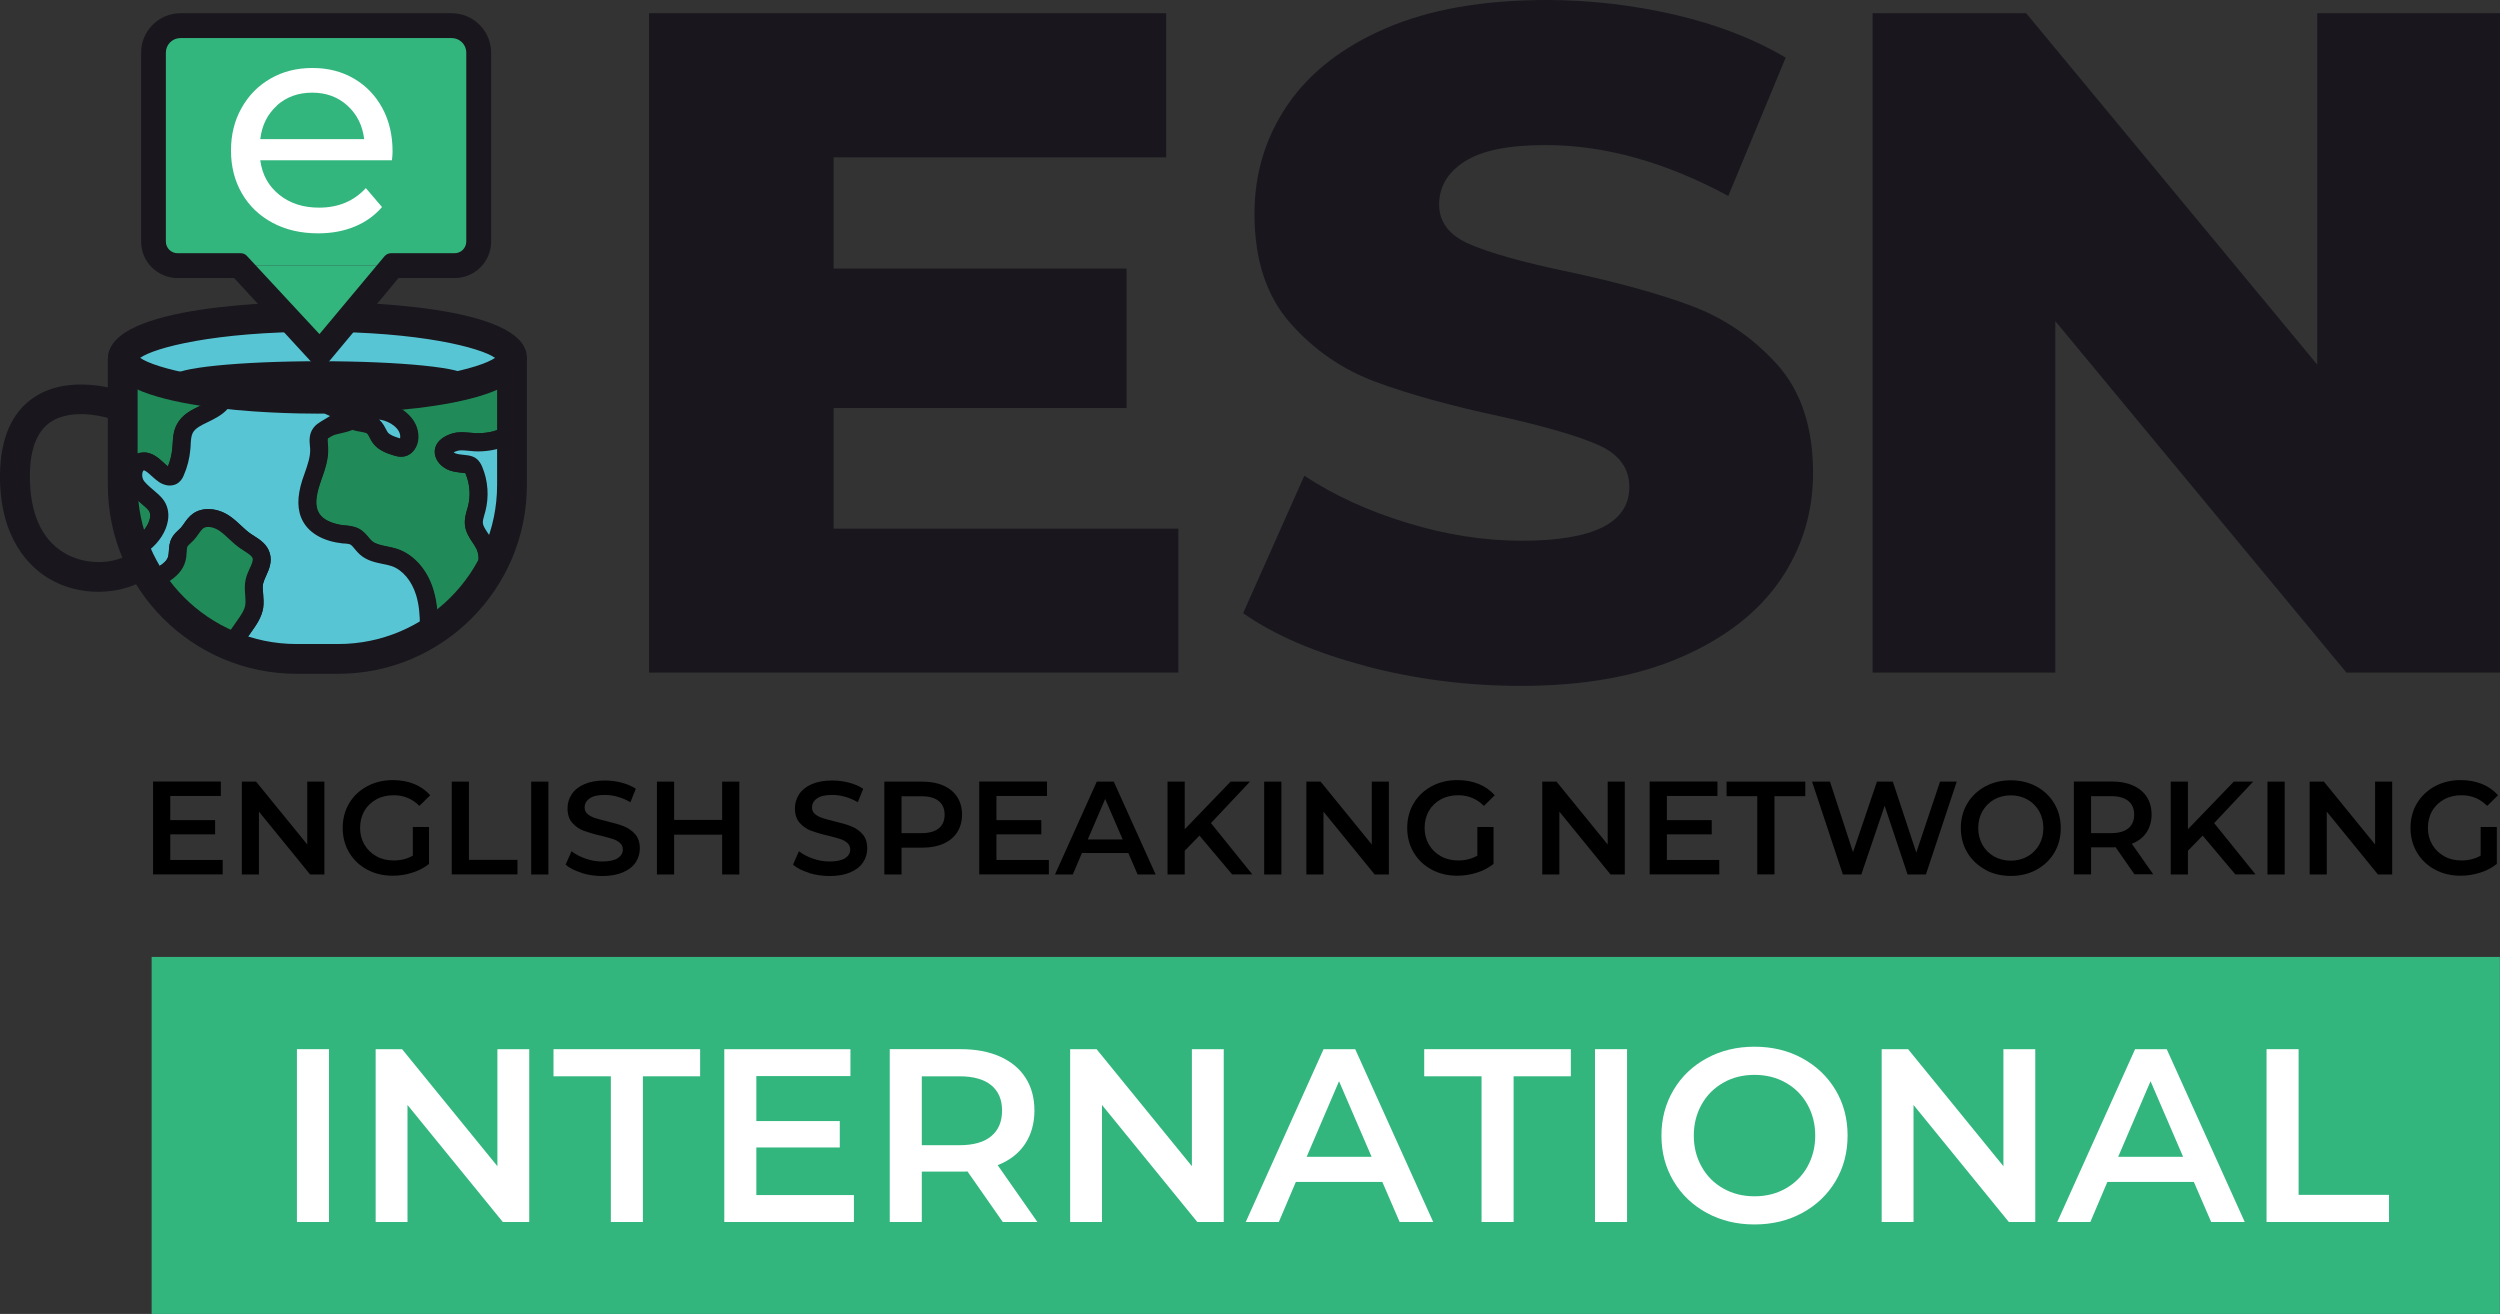 <?xml version="1.0" encoding="UTF-8"?>
<svg id="Layer_2" data-name="Layer 2" xmlns="http://www.w3.org/2000/svg" xmlns:xlink="http://www.w3.org/1999/xlink" viewBox="0 0 244.17 128.33">
  <rect x="0" y="0" width="244.17" height="128.33" fill="#333333" stroke="none"/>
  <defs>
    <style>
      .cls-1 {
        fill: none;
      }

      .cls-2 {
        fill: #9dd7e5;
      }

      .cls-3 {
        fill: #58c5d5;
      }

      .cls-4 {
        fill: #208b58;
      }

      .cls-5 {
        fill: #33b67e;
      }

      .cls-6 {
        fill: #fff;
      }

      .cls-7 {
        fill: #19171d;
      }

      .cls-8 {
        clip-path: url(#clippath);
      }
    </style>
    <clipPath id="clippath">
      <path class="cls-1" d="M33.03,64.35h-4.07c-9.38,0-16.98-7.6-16.98-16.98v-11.45c0-.94.76.81,1.7.81h34.63c.94,0,1.7-1.74,1.7-.81v11.45c0,9.38-7.6,16.98-16.98,16.98Z"/>
    </clipPath>
  </defs>
  <g id="Layer_2-2" data-name="Layer 2">
    <g id="Layer_1-2" data-name="Layer 1">
      <g>
        <path class="cls-7" d="M115.09,51.61v14.08h-51.7V1.29h50.51v14.08h-32.48v10.86h28.61v13.62h-28.61v11.78h33.67Z"/>
        <path class="cls-7" d="M133.37,65.04c-4.91-1.29-8.89-3-11.96-5.15l5.98-13.43c2.88,1.9,6.22,3.44,10.03,4.6,3.8,1.17,7.54,1.75,11.22,1.75,6.99,0,10.49-1.75,10.49-5.24,0-1.84-1-3.2-2.99-4.09-1.99-.89-5.2-1.82-9.61-2.81-4.85-1.04-8.89-2.16-12.14-3.36-3.25-1.2-6.04-3.11-8.37-5.75-2.33-2.64-3.5-6.19-3.5-10.67,0-3.92,1.07-7.47,3.22-10.63,2.15-3.16,5.35-5.66,9.61-7.5,4.26-1.84,9.49-2.76,15.69-2.76,4.23,0,8.4.48,12.51,1.43,4.11.95,7.73,2.35,10.86,4.19l-5.61,13.52c-6.13-3.31-12.08-4.97-17.85-4.97-3.62,0-6.26.54-7.91,1.61-1.66,1.07-2.48,2.47-2.48,4.19s.98,3.01,2.94,3.86c1.96.86,5.12,1.75,9.48,2.67,4.91,1.04,8.97,2.16,12.19,3.36,3.22,1.2,6.01,3.1,8.37,5.7,2.36,2.61,3.54,6.15,3.54,10.63,0,3.86-1.07,7.36-3.22,10.49-2.15,3.13-5.37,5.63-9.66,7.5-4.29,1.87-9.51,2.81-15.64,2.81-5.21,0-10.27-.64-15.18-1.93Z"/>
        <path class="cls-7" d="M244.17,1.29v64.4h-15l-28.43-34.32v34.32h-17.85V1.29h15l28.43,34.32V1.29h17.85Z"/>
        <g>
          <path d="M21.75,83.99v1.41h-6.8v-9.07h6.62v1.41h-4.94v2.36h4.38v1.39h-4.38v2.5h5.12Z"/>
          <path d="M31.68,76.34v9.07h-1.39l-5-6.14v6.14h-1.67v-9.07h1.39l5,6.14v-6.14h1.67Z"/>
          <path d="M40.31,80.77h1.59v3.61c-.47.37-1.01.66-1.63.85-.62.2-1.26.3-1.92.3-.92,0-1.76-.2-2.5-.6-.74-.4-1.33-.96-1.75-1.67-.42-.71-.63-1.51-.63-2.4s.21-1.69.63-2.4c.42-.71,1.01-1.26,1.76-1.67.75-.4,1.59-.6,2.52-.6.76,0,1.45.13,2.07.38.62.25,1.14.62,1.57,1.1l-1.06,1.04c-.69-.69-1.52-1.04-2.5-1.04-.64,0-1.21.13-1.7.4s-.89.64-1.17,1.13c-.28.48-.42,1.04-.42,1.66s.14,1.15.42,1.63c.28.48.67.86,1.17,1.14s1.06.41,1.69.41c.71,0,1.33-.16,1.87-.47v-2.82Z"/>
          <path d="M44.12,76.34h1.68v7.64h4.74v1.42h-6.42v-9.07Z"/>
          <path d="M51.88,76.34h1.68v9.07h-1.68v-9.07Z"/>
          <path d="M56.79,85.24c-.65-.2-1.17-.46-1.55-.79l.58-1.31c.37.29.83.53,1.37.72.54.19,1.08.28,1.63.28.67,0,1.18-.11,1.51-.32.33-.22.5-.5.5-.85,0-.26-.09-.47-.28-.64-.19-.17-.42-.3-.71-.39s-.67-.2-1.17-.32c-.69-.16-1.25-.33-1.68-.49s-.79-.42-1.1-.77-.46-.82-.46-1.42c0-.5.14-.96.41-1.37s.68-.74,1.23-.98c.55-.24,1.22-.36,2.01-.36.55,0,1.1.07,1.63.21.54.14,1,.34,1.39.6l-.53,1.31c-.4-.23-.81-.41-1.24-.53-.43-.12-.85-.18-1.26-.18-.67,0-1.16.11-1.48.34-.32.22-.49.52-.49.89,0,.26.09.47.28.63.19.16.42.29.71.39.28.09.67.2,1.17.32.67.16,1.23.32,1.66.49.43.17.8.42,1.11.77.31.35.46.81.46,1.4,0,.5-.14.96-.41,1.36-.27.41-.68.73-1.24.97-.55.24-1.23.36-2.02.36-.7,0-1.38-.1-2.03-.3Z"/>
          <path d="M72.21,76.34v9.07h-1.68v-3.89h-4.69v3.89h-1.68v-9.07h1.68v3.74h4.69v-3.74h1.68Z"/>
          <path d="M79,85.24c-.65-.2-1.17-.46-1.55-.79l.58-1.31c.37.29.83.53,1.37.72.54.19,1.08.28,1.63.28.67,0,1.18-.11,1.51-.32.33-.22.5-.5.5-.85,0-.26-.09-.47-.28-.64-.19-.17-.42-.3-.71-.39s-.67-.2-1.17-.32c-.69-.16-1.25-.33-1.68-.49s-.79-.42-1.1-.77-.46-.82-.46-1.42c0-.5.14-.96.41-1.37s.68-.74,1.23-.98c.55-.24,1.22-.36,2.01-.36.55,0,1.1.07,1.63.21.54.14,1,.34,1.39.6l-.53,1.31c-.4-.23-.81-.41-1.24-.53-.43-.12-.85-.18-1.26-.18-.67,0-1.16.11-1.48.34-.32.22-.49.52-.49.89,0,.26.09.47.28.63.19.16.42.29.71.39.28.09.67.2,1.17.32.67.16,1.23.32,1.66.49.43.17.8.42,1.11.77.31.35.46.81.46,1.4,0,.5-.14.96-.41,1.36-.27.41-.68.73-1.24.97-.55.24-1.23.36-2.02.36-.7,0-1.38-.1-2.03-.3Z"/>
          <path d="M92.15,76.73c.58.26,1.03.63,1.34,1.11.31.48.47,1.06.47,1.72s-.16,1.23-.47,1.72c-.31.49-.76.86-1.34,1.12-.58.26-1.27.39-2.05.39h-2.05v2.62h-1.68v-9.07h3.73c.79,0,1.47.13,2.05.39ZM91.69,80.9c.38-.31.57-.76.57-1.33s-.19-1.02-.57-1.33c-.38-.31-.94-.47-1.67-.47h-1.97v3.6h1.97c.73,0,1.29-.16,1.67-.47Z"/>
          <path d="M102.44,83.99v1.41h-6.8v-9.07h6.62v1.41h-4.94v2.36h4.38v1.39h-4.38v2.5h5.12Z"/>
          <path d="M110.2,83.31h-4.53l-.89,2.1h-1.74l4.08-9.07h1.66l4.09,9.07h-1.76l-.91-2.1ZM109.65,81.99l-1.71-3.96-1.7,3.96h3.41Z"/>
          <path d="M117.15,81.61l-1.44,1.48v2.32h-1.68v-9.07h1.68v4.65l4.48-4.65h1.89l-3.81,4.05,4.04,5.01h-1.97l-3.2-3.8Z"/>
          <path d="M123.47,76.34h1.68v9.07h-1.68v-9.07Z"/>
          <path d="M135.65,76.34v9.07h-1.39l-5-6.14v6.14h-1.67v-9.07h1.39l5,6.14v-6.14h1.67Z"/>
          <path d="M144.28,80.77h1.59v3.61c-.47.37-1.01.66-1.63.85-.62.2-1.26.3-1.92.3-.92,0-1.76-.2-2.5-.6-.74-.4-1.33-.96-1.75-1.67-.42-.71-.63-1.51-.63-2.4s.21-1.69.63-2.4c.42-.71,1.01-1.26,1.76-1.67.75-.4,1.59-.6,2.52-.6.76,0,1.45.13,2.07.38.62.25,1.14.62,1.57,1.1l-1.06,1.04c-.69-.69-1.52-1.04-2.5-1.04-.64,0-1.21.13-1.7.4s-.89.64-1.17,1.13c-.28.48-.42,1.04-.42,1.66s.14,1.15.42,1.63c.28.48.67.86,1.17,1.14s1.06.41,1.69.41c.71,0,1.33-.16,1.87-.47v-2.82Z"/>
          <path d="M158.69,76.34v9.07h-1.39l-5-6.14v6.14h-1.67v-9.07h1.39l5,6.14v-6.14h1.67Z"/>
          <path d="M167.92,83.99v1.41h-6.8v-9.07h6.62v1.41h-4.94v2.36h4.38v1.39h-4.38v2.5h5.12Z"/>
          <path d="M171.64,77.76h-3.01v-1.42h7.69v1.42h-3.01v7.64h-1.68v-7.64Z"/>
          <path d="M191.11,76.34l-3.01,9.07h-1.79l-2.24-6.71-2.28,6.71h-1.8l-3.01-9.07h1.75l2.25,6.89,2.34-6.89h1.55l2.29,6.93,2.32-6.93h1.61Z"/>
          <path d="M193.89,84.93c-.74-.4-1.33-.96-1.75-1.67-.42-.71-.63-1.51-.63-2.39s.21-1.68.63-2.39c.42-.71,1.01-1.27,1.75-1.67s1.58-.6,2.5-.6,1.76.2,2.5.6,1.33.96,1.75,1.67c.42.71.63,1.51.63,2.4s-.21,1.69-.63,2.4c-.42.71-1.01,1.26-1.75,1.67-.74.4-1.58.6-2.5.6s-1.76-.2-2.5-.6ZM198.02,83.65c.48-.27.86-.65,1.14-1.14.28-.49.41-1.03.41-1.64s-.14-1.15-.41-1.64c-.28-.49-.66-.87-1.14-1.14-.48-.27-1.03-.41-1.63-.41s-1.15.14-1.63.41c-.48.27-.86.65-1.14,1.14-.28.49-.41,1.03-.41,1.64s.14,1.15.41,1.64c.28.49.66.87,1.14,1.14.48.27,1.03.41,1.63.41s1.15-.14,1.63-.41Z"/>
          <path d="M208.48,85.41l-1.85-2.66c-.08,0-.19.01-.35.01h-2.05v2.64h-1.68v-9.07h3.73c.79,0,1.47.13,2.05.39.58.26,1.03.63,1.34,1.11.31.48.47,1.06.47,1.72s-.17,1.27-.5,1.76c-.33.49-.81.86-1.43,1.1l2.09,2.98h-1.81ZM207.87,78.23c-.38-.31-.94-.47-1.67-.47h-1.97v3.61h1.97c.73,0,1.29-.16,1.67-.47.38-.32.57-.76.57-1.34s-.19-1.02-.57-1.33Z"/>
          <path d="M215.13,81.61l-1.44,1.48v2.32h-1.68v-9.07h1.68v4.65l4.48-4.65h1.89l-3.81,4.05,4.04,5.01h-1.97l-3.2-3.8Z"/>
          <path d="M221.46,76.34h1.68v9.07h-1.68v-9.07Z"/>
          <path d="M233.64,76.34v9.07h-1.39l-5-6.14v6.14h-1.67v-9.07h1.39l5,6.14v-6.14h1.67Z"/>
          <path d="M242.27,80.77h1.59v3.61c-.47.37-1.01.66-1.63.85-.62.2-1.26.3-1.92.3-.92,0-1.76-.2-2.5-.6-.74-.4-1.33-.96-1.75-1.67-.42-.71-.63-1.51-.63-2.4s.21-1.69.63-2.4c.42-.71,1.01-1.26,1.76-1.67.75-.4,1.59-.6,2.52-.6.76,0,1.45.13,2.07.38.62.25,1.14.62,1.57,1.1l-1.06,1.04c-.69-.69-1.52-1.04-2.5-1.04-.64,0-1.21.13-1.7.4s-.89.64-1.17,1.13c-.28.48-.42,1.04-.42,1.66s.14,1.15.42,1.63c.28.48.67.86,1.17,1.14s1.06.41,1.69.41c.71,0,1.33-.16,1.87-.47v-2.82Z"/>
        </g>
        <rect class="cls-5" x="14.81" y="93.46" width="229.35" height="34.87"/>
        <g>
          <path class="cls-6" d="M29,102.47h3.13v16.88h-3.13v-16.88Z"/>
          <path class="cls-6" d="M51.69,102.47v16.88h-2.58l-9.31-11.43v11.43h-3.11v-16.88h2.58l9.31,11.43v-11.43h3.11Z"/>
          <path class="cls-6" d="M59.65,105.12h-5.59v-2.65h14.32v2.65h-5.59v14.23h-3.13v-14.23Z"/>
          <path class="cls-6" d="M83.4,116.72v2.63h-12.66v-16.88h12.32v2.63h-9.19v4.39h8.15v2.58h-8.15v4.65h9.52Z"/>
          <path class="cls-6" d="M97.94,119.35l-3.45-4.94c-.14.02-.36.02-.65.02h-3.81v4.92h-3.13v-16.88h6.94c1.46,0,2.74.24,3.82.72s1.92,1.17,2.5,2.07.87,1.97.87,3.21-.31,2.36-.93,3.28c-.62.92-1.51,1.6-2.66,2.05l3.88,5.55h-3.38ZM96.81,105.99c-.71-.58-1.74-.87-3.11-.87h-3.67v6.73h3.67c1.37,0,2.4-.29,3.11-.88.71-.59,1.06-1.42,1.06-2.5s-.35-1.9-1.06-2.48Z"/>
          <path class="cls-6" d="M119.52,102.47v16.88h-2.58l-9.31-11.43v11.43h-3.11v-16.88h2.58l9.31,11.43v-11.43h3.11Z"/>
          <path class="cls-6" d="M135,115.44h-8.44l-1.66,3.91h-3.23l7.6-16.88h3.09l7.62,16.88h-3.28l-1.69-3.91ZM133.96,112.98l-3.18-7.38-3.16,7.38h6.34Z"/>
          <path class="cls-6" d="M144.69,105.12h-5.59v-2.65h14.32v2.65h-5.59v14.23h-3.13v-14.23Z"/>
          <path class="cls-6" d="M155.78,102.47h3.13v16.88h-3.13v-16.88Z"/>
          <path class="cls-6" d="M166.71,118.47c-1.38-.75-2.47-1.78-3.26-3.11s-1.18-2.81-1.18-4.45.39-3.12,1.18-4.45,1.87-2.36,3.26-3.11c1.38-.75,2.93-1.12,4.65-1.12s3.27.37,4.65,1.12c1.38.75,2.47,1.78,3.26,3.1.79,1.32,1.18,2.81,1.18,4.46s-.39,3.14-1.18,4.46c-.79,1.32-1.87,2.35-3.26,3.1-1.38.75-2.93,1.12-4.65,1.12s-3.27-.37-4.65-1.12ZM174.4,116.08c.9-.51,1.61-1.21,2.12-2.12s.77-1.92.77-3.05-.26-2.14-.77-3.05-1.22-1.62-2.12-2.12c-.9-.51-1.91-.76-3.04-.76s-2.14.25-3.04.76c-.9.51-1.61,1.21-2.12,2.12-.51.91-.77,1.92-.77,3.05s.26,2.14.77,3.05c.51.91,1.22,1.62,2.12,2.12.9.51,1.91.76,3.04.76s2.14-.25,3.04-.76Z"/>
          <path class="cls-6" d="M198.78,102.47v16.88h-2.58l-9.31-11.43v11.43h-3.11v-16.88h2.58l9.31,11.43v-11.43h3.11Z"/>
          <path class="cls-6" d="M214.26,115.44h-8.44l-1.66,3.91h-3.23l7.6-16.88h3.09l7.62,16.88h-3.28l-1.69-3.91ZM213.22,112.98l-3.18-7.38-3.16,7.38h6.34Z"/>
          <path class="cls-6" d="M221.37,102.47h3.13v14.23h8.83v2.65h-11.96v-16.88Z"/>
        </g>
        <g>
          <g class="cls-8">
            <g>
              <g>
                <path class="cls-4" d="M43.32,44.18c.06.45.47.78.89.94.42.15.88.16,1.33.22.14.02.3.05.42.14.14.1.23.27.3.43.51,1.2.61,2.56.27,3.82-.12.47-.31.95-.27,1.44.08.79.74,1.4,1.07,2.12.3.67.32,1.38.22,2.1h0c-1.42,2.46-3.36,4.56-5.68,6.17.01-1.25-.04-2.51-.41-3.71-.45-1.49-1.47-2.89-2.94-3.4-.94-.32-2.05-.29-2.8-.95-.39-.35-.64-.86-1.1-1.1-.32-.17-.68-.19-1.04-.22-1.26-.12-2.62-.59-3.23-1.7-.56-1.02-.34-2.28.02-3.39.37-1.1.86-2.21.79-3.37-.03-.49-.15-1.04.15-1.43.12-.17.31-.29.49-.39.83-.5,1.75-.38,2.59-.88.82.4,1.87.18,2.34.97.15.24.25.52.42.75.36.48.97.69,1.54.87.19.06.4.12.6.09.43-.08.68-.58.68-1.02.02-1.32-1.31-2.3-2.62-2.54-1.3-.24-2.65,0-3.96-.16-.52-.06-1.05-.19-1.46-.53-.41-.33-.66-.89-.5-1.39.3-.92,1.61-.99,2.29-1.68.27-.27.42-.63.61-.95.64-1.15,1.64-2.03,2.62-2.9.33-.3.68-.6,1.09-.78.44-.2.94-.25,1.36-.47.7-.35,1.09-1.07,1.35-1.84h0c2.41,1.44,4.48,3.39,6.05,5.7h0c-.47.95-1.14,1.8-1.97,2.46-.06.05-.12.09-.15.16-.07.16.08.33.23.43.64.42,1.39-.97,2.15-.97.5,0,1.34-.66,1.84-.68.51,1.23.64,4.56.88,5.9-.31.13-.62.27-.94.38-.79.28-1.64.4-2.47.36-.57-.03-1.14-.14-1.71-.07-.57.08-1.45.5-1.37,1.07Z"/>
                <path class="cls-7" d="M41.88,62.44c-.14,0-.28-.03-.41-.1-.29-.15-.47-.46-.47-.78.01-1.07-.03-2.31-.37-3.44-.43-1.4-1.32-2.46-2.39-2.83-.26-.09-.56-.15-.87-.21-.73-.15-1.55-.32-2.22-.91-.2-.18-.37-.38-.51-.55-.15-.19-.3-.36-.42-.43-.13-.07-.36-.09-.6-.11h-.13c-1.86-.2-3.25-.96-3.91-2.16-.58-1.05-.6-2.38-.05-4.08.07-.2.14-.4.21-.6.3-.86.59-1.67.54-2.45,0-.07-.01-.15-.02-.22-.05-.5-.11-1.19.35-1.79.22-.31.54-.49.74-.62.38-.23.77-.35,1.13-.45-.37-.11-.77-.28-1.12-.57-.72-.58-1.04-1.52-.78-2.34.29-.91,1.09-1.28,1.72-1.57.32-.15.62-.29.78-.45.12-.12.22-.32.34-.53.04-.08.09-.16.13-.24.72-1.29,1.83-2.27,2.81-3.13.34-.3.77-.69,1.32-.93.26-.12.53-.19.76-.26.21-.06.41-.11.56-.19.38-.19.67-.62.92-1.34.12-.36.46-.59.83-.59.16,0,.32.04.46.12,2.5,1.49,4.69,3.56,6.33,5.97.1.15.15.32.15.49,0,.13-.03.27-.09.39-.39.79-.91,1.52-1.53,2.15.26.04.55.05.89.05h.2c.48,0,.96-.02,1.45-.04.37-.01.73.2.88.54.54,1.29.94,2.66,1.2,4.05.07.4-.15.81-.52.96l-.18.07c-.27.11-.54.23-.81.32-.9.32-1.85.46-2.81.41-.19-.01-.37-.03-.56-.05-.33-.03-.66-.07-.99-.03-.18.03-.38.11-.52.19.05.04.13.09.22.12.2.07.46.1.75.13.14.01.27.03.41.05.22.03.52.09.81.29.34.24.51.58.61.82.58,1.37.69,2.93.31,4.38-.03.1-.06.21-.09.31-.09.31-.17.6-.15.83.03.27.23.58.47.94.18.26.37.56.52.89.44.96.38,1.93.29,2.58-.02.14-.07.27-.15.38-1.47,2.52-3.51,4.74-5.91,6.4-.15.1-.32.16-.5.16ZM34.44,41.98c-.4.17-.8.26-1.15.34-.4.09-.74.16-1.03.34-.07.04-.2.12-.23.15-.05.09-.02.4,0,.58,0,.09.02.19.02.28.07,1.14-.29,2.15-.64,3.14-.07.19-.13.38-.19.57-.39,1.2-.42,2.08-.08,2.68.52.95,1.96,1.19,2.55,1.25h.12c.36.05.81.09,1.25.32.44.23.72.58.96.86.11.14.22.26.32.35.32.28.83.39,1.41.51.36.07.72.15,1.09.27,1.6.55,2.91,2.04,3.49,3.97.23.74.34,1.5.4,2.23,1.59-1.33,2.95-2.94,4.01-4.72.06-.61,0-1.06-.17-1.45-.09-.2-.24-.42-.39-.65-.32-.48-.69-1.03-.76-1.75-.05-.56.09-1.05.21-1.48.03-.09.05-.18.08-.27.29-1.07.2-2.23-.23-3.25,0-.02-.01-.03-.02-.04,0,0,0,0,0,0-.12-.02-.24-.03-.35-.04-.35-.04-.75-.08-1.16-.22-.81-.29-1.37-.92-1.47-1.64-.05-.38.05-.75.29-1.08.42-.56,1.22-.89,1.82-.98.5-.06.96-.02,1.4.02.16.02.32.03.48.04.7.03,1.46-.07,2.13-.31.08-.03.15-.06.23-.08-.18-.83,1.26-3.33.96-4.12-.31.01-.61.02-.91.02h-.21c-.85,0-1.74-.07-2.5-.57-.55-.34-2.47.72-2.24.18.13-.28.31-.42.41-.5.59-.47,1.1-1.06,1.49-1.71-1.26-1.75-2.85-3.28-4.64-4.49-.35.62-.8,1.06-1.35,1.34-.3.15-.61.24-.88.31-.19.05-.37.1-.52.17-.3.13-.6.4-.87.64-.92.81-1.87,1.64-2.44,2.67l-.11.21c-.16.3-.34.63-.63.93-.39.4-.87.62-1.3.82-.36.17-.73.34-.79.52-.03.1.05.3.22.44.21.18.53.28,1.01.34.31.04.64.05,1.07.05.2,0,.41,0,.61,0,.21,0,.43,0,.64,0,.46,0,1.07.01,1.69.13,1.68.31,3.37,1.59,3.33,3.42-.01.8-.49,1.7-1.4,1.86-.11.02-.19.02-.28.02-.28,0-.52-.07-.75-.14-.68-.21-1.46-.5-1.97-1.18-.15-.2-.25-.4-.34-.58-.04-.08-.08-.16-.13-.24-.09-.15-.31-.2-.79-.29-.24-.04-.49-.09-.76-.17ZM36.98,40.97c.19.14.36.33.5.57.07.11.13.24.2.37.06.12.12.23.17.3.2.27.65.43,1.1.57.05.01.08.03.11.03.01-.04.02-.09.02-.14.02-.81-.97-1.5-1.9-1.67-.07-.01-.14-.02-.21-.03Z"/>
              </g>
              <g>
                <path class="cls-4" d="M25.57,34.41c-.52.24-1.19.25-1.53.71-.35.49-.11,1.17.08,1.74.19.58.22,1.36-.33,1.63-.43.21-.97-.07-1.42.11-.34.12-.54.47-.78.74-.98,1.11-2.89,1.23-3.56,2.55-.3.59-.27,1.28-.32,1.93-.07.78-.26,1.55-.58,2.26-.06.14-.12.27-.24.36-.25.19-.62.08-.89-.09-.73-.49-1.35-1.46-2.2-1.26-.81.19-.98,1.34-.63,2.1.35.76,1.45,1.41,2,2.05.97,1.14,0,3.16-1.69,4.17-1-2.32-1.56-4.87-1.56-7.56,0-2.53-.38-6.11.51-8.32,1.88-4.64,6.39-7.21,10.97-9.2-.3.83.09,1.79.73,2.41.65.63,1.51.98,2.35,1.32.36.85-.07,1.95-.92,2.33Z"/>
                <path class="cls-7" d="M13.49,54.3c-.09,0-.18-.01-.27-.04-.24-.08-.44-.26-.54-.49-1.08-2.51-1.63-5.17-1.63-7.91,0-7.96,4.71-15.15,12.01-18.32.32-.14.69-.07.95.16.26.24.34.61.23.94-.15.43.06,1.04.51,1.49.52.5,1.26.8,2.04,1.12.22.09.41.27.5.48.54,1.29-.1,2.91-1.37,3.47-.22.1-.45.17-.66.22-.17.05-.47.13-.51.2-.08.11.12.68.19.89,0,0,.02.06.02.06.39,1.21.08,2.27-.78,2.69-.34.17-.76.19-1.2.15-.13-.01-.3-.01-.3-.01-.05.03-.16.17-.23.26-.07.08-.13.17-.2.24-.55.62-1.29.98-1.94,1.3-.67.32-1.25.6-1.49,1.07-.15.3-.18.72-.2,1.17,0,.15-.02.3-.03.44-.08.89-.3,1.75-.65,2.54-.08.2-.23.49-.52.71-.23.18-.53.27-.84.27-.44,0-.81-.18-1.05-.34-.28-.19-.51-.4-.73-.6-.25-.23-.6-.54-.76-.54-.13.06-.23.51-.06.89.14.29.58.67.98,1.01.31.27.64.54.89.84.49.58.69,1.35.55,2.17-.21,1.26-1.15,2.54-2.45,3.33-.14.08-.3.13-.45.13ZM12.98,48.42c.17,1.22.47,2.41.88,3.58.42-.44.71-.96.79-1.43.05-.31,0-.56-.16-.75-.16-.19-.42-.41-.69-.64-.27-.23-.57-.48-.83-.76ZM14.04,44.19c.84,0,1.45.55,1.94,1,.15.14.29.27.43.37.23-.58.38-1.18.43-1.81.01-.13.02-.26.03-.39.03-.58.07-1.24.39-1.86.51-1,1.46-1.46,2.3-1.86.55-.27,1.07-.52,1.39-.88.05-.06.1-.11.14-.17.21-.27.51-.64,1-.82.29-.11.67-.13,1.06-.09.07,0,.15.01.22.02.02-.11,0-.32-.07-.57-.23-.7-.56-1.68.04-2.52.41-.56,1.01-.73,1.45-.85.16-.05.31-.09.42-.14.32-.14.53-.53.53-.89-.77-.32-1.56-.7-2.21-1.33-.49-.48-.83-1.06-.99-1.65-5.59,2.94-11.65,6.34-9.69,14.89.22-.19.48-.32.76-.38.14-.03.28-.05.42-.05Z"/>
              </g>
              <g>
                <path class="cls-3" d="M41.88,61.56c-3.08,2.14-6.83,3.39-10.86,3.39-3.03,0-5.9-.71-8.45-1.97.44-.63.89-1.26,1.33-1.9.4-.56.8-1.15.92-1.84.14-.81-.16-1.66.02-2.47.19-.86.91-1.66.66-2.51-.2-.69-.94-1.03-1.53-1.43-.74-.51-1.32-1.24-2.07-1.75-.75-.51-1.8-.76-2.54-.23-.46.32-.69.87-1.08,1.29-.24.25-.55.46-.72.77-.27.48-.15,1.09-.29,1.62-.24.97-1.2,1.52-2.11,1.95-.65-.97-1.22-2-1.69-3.08,1.69-1.02,2.65-3.03,1.69-4.17-.55-.64-1.64-1.29-2-2.05-.35-.76-.18-1.92.63-2.1.86-.2,1.48.77,2.2,1.26.27.17.63.29.89.09.12-.09.19-.22.24-.36.32-.71.51-1.48.58-2.26.06-.66.02-1.35.32-1.93.67-1.32,2.58-1.44,3.56-2.55.24-.27.44-.62.78-.74.45-.17.99.11,1.42-.11.55-.27.51-1.05.33-1.63-.19-.58-.43-1.25-.08-1.74.33-.46,1-.47,1.53-.71.84-.37,1.28-1.48.92-2.33-.84-.34-1.7-.69-2.35-1.32-.63-.62-1.02-1.58-.73-2.41h0c2.33-1.01,4.9-1.57,7.6-1.57,3.56,0,6.89.97,9.74,2.67-.26.76-.65,1.48-1.35,1.84-.43.22-.92.27-1.36.47-.41.18-.76.48-1.09.78-.99.87-1.98,1.75-2.62,2.9-.19.33-.34.68-.61.95-.68.69-2,.76-2.29,1.68-.16.5.09,1.06.5,1.39.4.33.94.47,1.46.53,1.31.16,2.66-.08,3.96.16,1.3.24,2.64,1.22,2.62,2.54,0,.44-.25.94-.68,1.02-.2.03-.4-.02-.6-.09-.57-.18-1.18-.4-1.54-.87-.17-.23-.27-.51-.42-.75-.09-.16-.22-.3-.36-.43-.96-.89-2.43-.94-3.56-.27-.34.2-.68.41-1.02.61-.18.11-.37.22-.49.39-.3.39-.18.94-.15,1.43.07,1.16-.42,2.27-.79,3.37-.36,1.1-.58,2.37-.02,3.39.61,1.11,1.97,1.57,3.23,1.7.36.04.73.06,1.04.22.46.24.71.75,1.1,1.1.75.66,1.86.63,2.8.95,1.47.51,2.49,1.91,2.94,3.4.37,1.2.42,2.46.41,3.71Z"/>
                <path class="cls-7" d="M31.02,65.83c-3.1,0-6.07-.69-8.83-2.06-.23-.11-.4-.32-.46-.57-.06-.25-.02-.51.13-.72l1.33-1.9c.32-.46.69-.97.77-1.48.05-.27.02-.61,0-.96-.04-.47-.08-1,.04-1.55.09-.4.25-.76.4-1.08.18-.39.35-.76.28-.99-.07-.24-.45-.48-.82-.72-.13-.08-.25-.16-.37-.24-.42-.29-.78-.62-1.12-.94-.32-.3-.62-.58-.95-.8-.54-.37-1.2-.48-1.54-.24-.16.11-.3.32-.47.55-.13.19-.29.41-.48.62-.1.11-.2.2-.3.29-.13.12-.25.23-.3.31-.06.11-.08.35-.09.59-.02.25-.03.53-.11.82-.37,1.47-1.86,2.18-2.58,2.53-.39.19-.86.06-1.11-.3-.68-1.01-1.27-2.1-1.76-3.22-.18-.4-.02-.87.35-1.1.85-.51,1.51-1.36,1.63-2.11.05-.31,0-.56-.16-.75-.16-.19-.42-.41-.69-.64-.53-.45-1.13-.97-1.43-1.61-.34-.74-.34-1.65,0-2.33.26-.52.7-.88,1.23-1,.14-.03.28-.05.42-.05.84,0,1.45.55,1.94,1,.15.14.29.27.43.37.23-.58.38-1.18.43-1.81.01-.13.02-.26.03-.39.03-.58.07-1.24.39-1.86.51-1,1.46-1.46,2.3-1.86.55-.27,1.07-.52,1.39-.88.05-.06.1-.11.14-.17.21-.27.51-.64,1-.82.29-.11.67-.13,1.06-.09.07,0,.15.01.22.02.02-.11,0-.32-.07-.57-.23-.7-.56-1.68.04-2.52.41-.56,1.01-.73,1.45-.85.16-.05.31-.09.42-.14.32-.14.53-.53.53-.89-.77-.32-1.56-.7-2.21-1.33-.96-.94-1.33-2.25-.94-3.34.09-.26.29-.45.54-.53,2.5-1.08,5.16-1.62,7.89-1.62,3.6,0,7.12.97,10.19,2.8.36.21.52.64.38,1.04-.4,1.17-.98,1.93-1.79,2.34-.3.15-.61.24-.88.31-.19.05-.37.1-.52.17-.3.13-.6.4-.87.64-.92.81-1.87,1.64-2.44,2.67l-.11.21c-.16.3-.34.63-.63.93-.39.4-.87.62-1.3.82-.36.17-.73.34-.79.52-.03.1.05.3.22.44.21.18.53.28,1.01.34.31.04.64.05,1.07.05.2,0,.41,0,.61,0,.21,0,.43,0,.64,0,.46,0,1.07.01,1.69.13,1.68.31,3.37,1.59,3.33,3.42-.01.8-.49,1.7-1.4,1.86-.11.02-.19.02-.28.02-.28,0-.52-.07-.75-.14-.68-.21-1.46-.5-1.97-1.18-.15-.2-.25-.4-.34-.58-.04-.08-.08-.16-.13-.24-.05-.09-.12-.16-.2-.24-.63-.58-1.71-.64-2.51-.16l-1.02.61c-.07.04-.2.12-.23.15-.05.09-.02.4,0,.58,0,.09.02.19.02.28.07,1.14-.29,2.15-.64,3.14-.07.19-.13.38-.19.57-.39,1.2-.42,2.08-.08,2.68.52.95,1.96,1.19,2.55,1.25h.12c.36.05.81.09,1.25.32.44.23.72.58.96.86.11.14.22.26.32.35.32.28.83.39,1.41.51.36.07.72.15,1.09.27,1.6.55,2.91,2.04,3.49,3.97.42,1.36.46,2.77.45,3.97,0,.28-.14.55-.38.71-3.34,2.32-7.27,3.55-11.36,3.55ZM23.9,62.63c2.25.96,4.64,1.45,7.12,1.45,3.58,0,7.02-1.03,9.99-2.98,0-.96-.07-2.01-.37-2.98-.43-1.4-1.32-2.46-2.39-2.83-.26-.09-.56-.15-.87-.21-.73-.15-1.55-.32-2.22-.91-.2-.18-.37-.38-.51-.55-.15-.19-.3-.36-.42-.43-.13-.07-.36-.09-.6-.11h-.13c-1.86-.2-3.25-.96-3.91-2.16-.58-1.05-.6-2.38-.05-4.08.07-.2.14-.4.21-.6.3-.86.59-1.67.54-2.45,0-.07-.01-.15-.02-.22-.05-.5-.11-1.19.35-1.79.22-.31.54-.49.74-.62l.88-.53c-.3-.11-.6-.26-.87-.49-.72-.58-1.04-1.52-.78-2.34.29-.91,1.09-1.28,1.72-1.57.32-.15.62-.29.78-.45.12-.12.22-.32.34-.53.04-.08.09-.16.13-.24.72-1.29,1.83-2.27,2.81-3.13.34-.3.77-.69,1.32-.93.26-.12.53-.19.76-.26.21-.06.41-.11.56-.19.25-.12.45-.34.64-.67-2.64-1.42-5.6-2.17-8.63-2.17-2.36,0-4.66.45-6.83,1.33.01.38.22.82.56,1.16.52.5,1.26.8,2.04,1.12.22.09.41.27.5.48.54,1.29-.1,2.91-1.37,3.47-.22.1-.45.17-.66.22-.17.05-.47.13-.51.2-.08.11.12.68.19.89,0,0,.02.06.02.06.39,1.21.08,2.27-.78,2.69-.34.17-.76.19-1.2.15-.13-.01-.3-.01-.3-.01-.05.03-.16.17-.23.26-.07.08-.13.17-.2.24-.55.62-1.29.98-1.94,1.3-.67.32-1.25.6-1.49,1.07-.15.3-.18.72-.2,1.17,0,.15-.02.3-.03.44-.08.89-.3,1.75-.65,2.54-.08.2-.23.49-.52.71-.23.18-.53.27-.84.27-.44,0-.81-.18-1.05-.34-.28-.19-.51-.4-.73-.6-.25-.23-.6-.54-.76-.54-.13.06-.23.51-.06.89.14.29.58.67.98,1.01.31.27.64.54.89.84.49.58.69,1.35.55,2.17-.17,1.04-.84,2.09-1.81,2.87.27.56.57,1.11.89,1.63.47-.28.85-.61.95-1.01.03-.14.05-.32.06-.5.02-.39.05-.87.31-1.33.19-.34.45-.57.65-.76.07-.06.14-.12.2-.19.1-.11.21-.26.32-.42.23-.33.48-.69.89-.98.93-.66,2.38-.56,3.54.22.44.3.81.64,1.16.97.31.29.6.56.92.78.1.07.21.14.31.2.58.37,1.31.83,1.56,1.71.25.85-.09,1.6-.37,2.21-.12.27-.23.52-.28.73-.07.29-.04.65,0,1.03.03.42.07.9,0,1.39-.16.9-.66,1.62-1.07,2.2l-.72,1.03ZM37.04,40.98c.18.17.33.36.45.56.07.11.13.24.2.37.06.12.12.23.17.3.2.27.65.43,1.1.57.05.01.08.03.11.03.01-.04.02-.09.02-.14.02-.81-.97-1.5-1.9-1.67-.05,0-.1-.02-.15-.03Z"/>
              </g>
              <g>
                <path class="cls-2" d="M49.22,36.98c-.5.02-.74.28-1.24.29-.76,0-2.4,1.35-3.04.92-.15-.09-.3-.27-.23-.43.03-.07.09-.11.15-.16.82-.66,1.5-1.5,1.97-2.45.73,1.07,1.9.61,2.4,1.82Z"/>
                <path class="cls-7" d="M47.97,37.89c-.85,0-1.74-.07-2.5-.57-.55-.34-.79-.97-.56-1.51.13-.28.31-.42.41-.5.73-.58,1.32-1.32,1.73-2.15.14-.28.41-.47.73-.49.31-.02.61.12.79.38.78,1.15,1.43,2.36,1.93,3.58.11.27.08.57-.08.81-.16.24-.42.39-.71.4-.53.02-1.03.04-1.53.04h-.21ZM47.09,36.08c.26.04.55.05.89.05h.2c.06,0,.11,0,.17,0-.16-.31-.32-.62-.5-.92-.23.31-.48.6-.75.87Z"/>
              </g>
              <g>
                <path class="cls-3" d="M47.57,55.39c.09-.73.08-1.43-.22-2.1-.33-.73-.99-1.33-1.07-2.12-.04-.49.14-.97.27-1.44.33-1.26.24-2.62-.27-3.82-.07-.17-.16-.33-.3-.43-.12-.09-.28-.12-.42-.14-.45-.06-.91-.07-1.33-.22-.43-.16-.83-.49-.89-.94-.08-.56.8-.99,1.37-1.07.56-.07,1.13.04,1.71.07.84.04,1.69-.08,2.47-.36.32-.11.63-.25.94-.38.2,1.11.3,2.25.3,3.42,0,3.47-.92,6.72-2.54,9.52Z"/>
                <path class="cls-7" d="M47.57,56.27c-.09,0-.19-.01-.28-.05-.4-.13-.64-.53-.59-.94.09-.7.04-1.2-.15-1.63-.09-.2-.24-.42-.39-.65-.32-.48-.69-1.03-.76-1.75-.05-.56.09-1.05.21-1.48.03-.09.05-.18.08-.27.29-1.07.2-2.23-.23-3.25,0-.02-.01-.03-.02-.04,0,0,0,0,0,0-.12-.02-.24-.03-.35-.04-.35-.04-.75-.08-1.16-.22-.81-.29-1.37-.92-1.47-1.64-.05-.38.05-.75.29-1.08.42-.56,1.22-.89,1.82-.98.5-.06.96-.02,1.4.02.16.02.32.03.48.04.7.03,1.46-.07,2.13-.31.24-.08.47-.18.71-.28l.18-.08c.25-.1.53-.09.76.04.23.13.4.35.44.62.21,1.18.32,2.38.32,3.57,0,3.5-.92,6.95-2.66,9.96-.16.28-.45.44-.76.44ZM44.29,44.17c.05.04.13.09.22.12.2.07.46.1.75.13.14.01.27.03.41.05.22.03.52.09.81.29.34.24.51.58.61.82.58,1.37.69,2.93.31,4.38-.03.1-.06.21-.09.31-.09.31-.17.6-.15.83.03.27.23.58.47.94.11.16.23.34.34.54.84-2.12,1.27-4.4,1.27-6.7,0-.73-.04-1.46-.13-2.19-.88.3-1.82.43-2.75.39-.19-.01-.37-.03-.56-.05-.33-.03-.66-.07-.99-.03-.18.03-.38.11-.52.19Z"/>
              </g>
              <g>
                <path class="cls-4" d="M24.82,59.25c-.12.68-.52,1.27-.92,1.84-.44.63-.89,1.26-1.33,1.9-2.99-1.48-5.55-3.73-7.4-6.48.91-.43,1.87-.99,2.11-1.95.14-.54.02-1.14.29-1.62.17-.31.48-.51.72-.77.38-.42.62-.97,1.08-1.29.74-.53,1.79-.28,2.54.23.75.51,1.33,1.23,2.07,1.75.59.4,1.33.74,1.53,1.43.25.84-.47,1.65-.66,2.51-.18.81.11,1.66-.02,2.47Z"/>
                <path class="cls-7" d="M22.57,63.86c-.13,0-.26-.03-.39-.09-3.12-1.54-5.8-3.89-7.74-6.78-.14-.21-.19-.47-.12-.72.07-.25.24-.45.47-.56.76-.37,1.49-.79,1.64-1.37.03-.14.05-.32.06-.5.02-.39.05-.87.31-1.33.19-.34.45-.57.65-.76.07-.06.14-.12.2-.19.1-.11.21-.26.32-.42.23-.33.48-.69.89-.98.93-.66,2.38-.56,3.54.22.44.3.81.64,1.16.97.31.29.6.56.92.78.1.07.21.14.31.2.58.37,1.31.83,1.56,1.71.25.85-.09,1.6-.37,2.21-.12.27-.23.52-.28.73-.07.29-.04.65,0,1.03.03.42.07.9,0,1.39-.16.9-.66,1.62-1.07,2.2l-1.32,1.89c-.17.24-.44.38-.72.38ZM16.47,56.81c1.56,2.07,3.55,3.8,5.83,5.04l.88-1.26c.32-.46.69-.97.77-1.48.05-.27.02-.61,0-.96-.04-.47-.08-1,.04-1.55.09-.4.25-.76.4-1.08.18-.39.35-.76.28-.99-.07-.24-.45-.48-.82-.72-.13-.08-.25-.16-.37-.24-.42-.29-.78-.62-1.12-.94-.32-.3-.62-.58-.95-.8-.54-.36-1.2-.48-1.54-.24-.16.11-.3.32-.47.55-.13.19-.29.41-.48.62-.1.11-.2.2-.3.29-.13.12-.25.23-.3.31-.06.11-.08.35-.09.59-.02.25-.03.53-.11.82-.24.97-.98,1.62-1.66,2.04Z"/>
              </g>
            </g>
          </g>
          <path class="cls-7" d="M33.03,65.81h-4.07c-10.16,0-18.43-8.27-18.43-18.43v-12.26c0-1.74,1.41-2.34,3.15-2.34h34.63c1.74,0,3.15.84,3.15,2.58v12.02c0,10.16-8.27,18.43-18.43,18.43ZM13.68,35.69c-.13,0-.24.11-.24.24v11.45c0,8.56,6.96,15.52,15.52,15.52h4.07c8.56,0,15.52-6.96,15.52-15.52v-11.45c0-.13-.11-.24-.24-.24H13.68Z"/>
          <g>
            <ellipse class="cls-3" cx="31.02" cy="34.95" rx="18.99" ry="4"/>
            <ellipse class="cls-7" cx="31.25" cy="36.74" rx="14.31" ry="1.46"/>
            <path class="cls-7" d="M31.02,40.4c-3.41,0-20.44-.26-20.44-5.46s17.03-5.46,20.44-5.46,20.44.26,20.44,5.46-17.03,5.46-20.44,5.46ZM13.69,34.95c1.39.99,7.27,2.55,17.33,2.55s15.94-1.56,17.33-2.55c-1.39-.98-7.27-2.55-17.33-2.55s-15.94,1.56-17.33,2.55ZM48.61,35.19h.01-.01Z"/>
          </g>
          <path class="cls-7" d="M9.59,57.8c-1.58,0-3.27-.37-4.83-1.3C2.96,55.42-.06,52.67,0,46.37c.04-3.5,1.11-6.02,3.2-7.48,3.5-2.46,8.42-.79,8.63-.72.76.27,1.16,1.09.9,1.85-.26.76-1.09,1.16-1.85.9-.05-.02-3.74-1.25-6.01.35-1.27.9-1.93,2.62-1.95,5.12-.04,3.65,1.12,6.27,3.34,7.6,2.09,1.25,4.68,1.07,6.15.26.7-.39,1.59-.14,1.98.57s.14,1.59-.57,1.98c-1.09.6-2.59,1-4.22,1Z"/>
          <g>
            <path class="cls-5" d="M17.63,2.5h26.5c1.45,0,2.63,1.18,2.63,2.63v18.45c0,1.3-1.06,2.36-2.36,2.36h-27.06c-1.3,0-2.36-1.06-2.36-2.36V5.14c0-1.45,1.18-2.63,2.63-2.63Z"/>
            <path class="cls-6" d="M38.26,15.65h-12.84c.18,1.39.79,2.51,1.84,3.36,1.05.85,2.34,1.27,3.9,1.27,1.89,0,3.41-.64,4.57-1.91l1.58,1.85c-.72.84-1.61,1.47-2.67,1.91-1.07.44-2.25.66-3.57.66-1.67,0-3.16-.34-4.45-1.03-1.29-.69-2.29-1.65-3-2.88-.71-1.23-1.06-2.63-1.06-4.18s.34-2.92,1.03-4.15c.69-1.23,1.63-2.19,2.84-2.88,1.2-.69,2.56-1.03,4.08-1.03s2.86.34,4.05,1.03c1.18.69,2.11,1.65,2.78,2.88.67,1.23,1,2.65,1,4.24,0,.22-.02.51-.06.87ZM27.05,10.31c-.93.84-1.47,1.93-1.63,3.28h10.15c-.16-1.33-.7-2.42-1.63-3.27-.93-.85-2.08-1.27-3.45-1.27s-2.52.42-3.45,1.25Z"/>
            <polyline class="cls-5" points="23.4 25.94 31.25 34.47 38.35 25.94"/>
          </g>
          <path class="cls-7" d="M44.13,1.29h-26.5c-2.12,0-3.85,1.73-3.85,3.85v18.45c0,1.97,1.6,3.57,3.57,3.57h5.52l7.49,8.14c.23.25.56.39.89.39h.03c.35,0,.68-.17.9-.44l6.74-8.09h5.48c1.97,0,3.57-1.6,3.57-3.57V5.14c0-2.12-1.73-3.85-3.85-3.85ZM45.54,23.59c0,.63-.51,1.14-1.14,1.14h-6.21c-.24,0-.47.11-.63.29l-6.36,7.61-7.09-7.64c-.15-.17-.37-.26-.6-.26h-6.17c-.63,0-1.14-.51-1.14-1.14V5.14c0-.78.63-1.42,1.42-1.42h26.5c.78,0,1.42.63,1.42,1.42v18.45Z"/>
        </g>
      </g>
    </g>
  </g>
</svg>